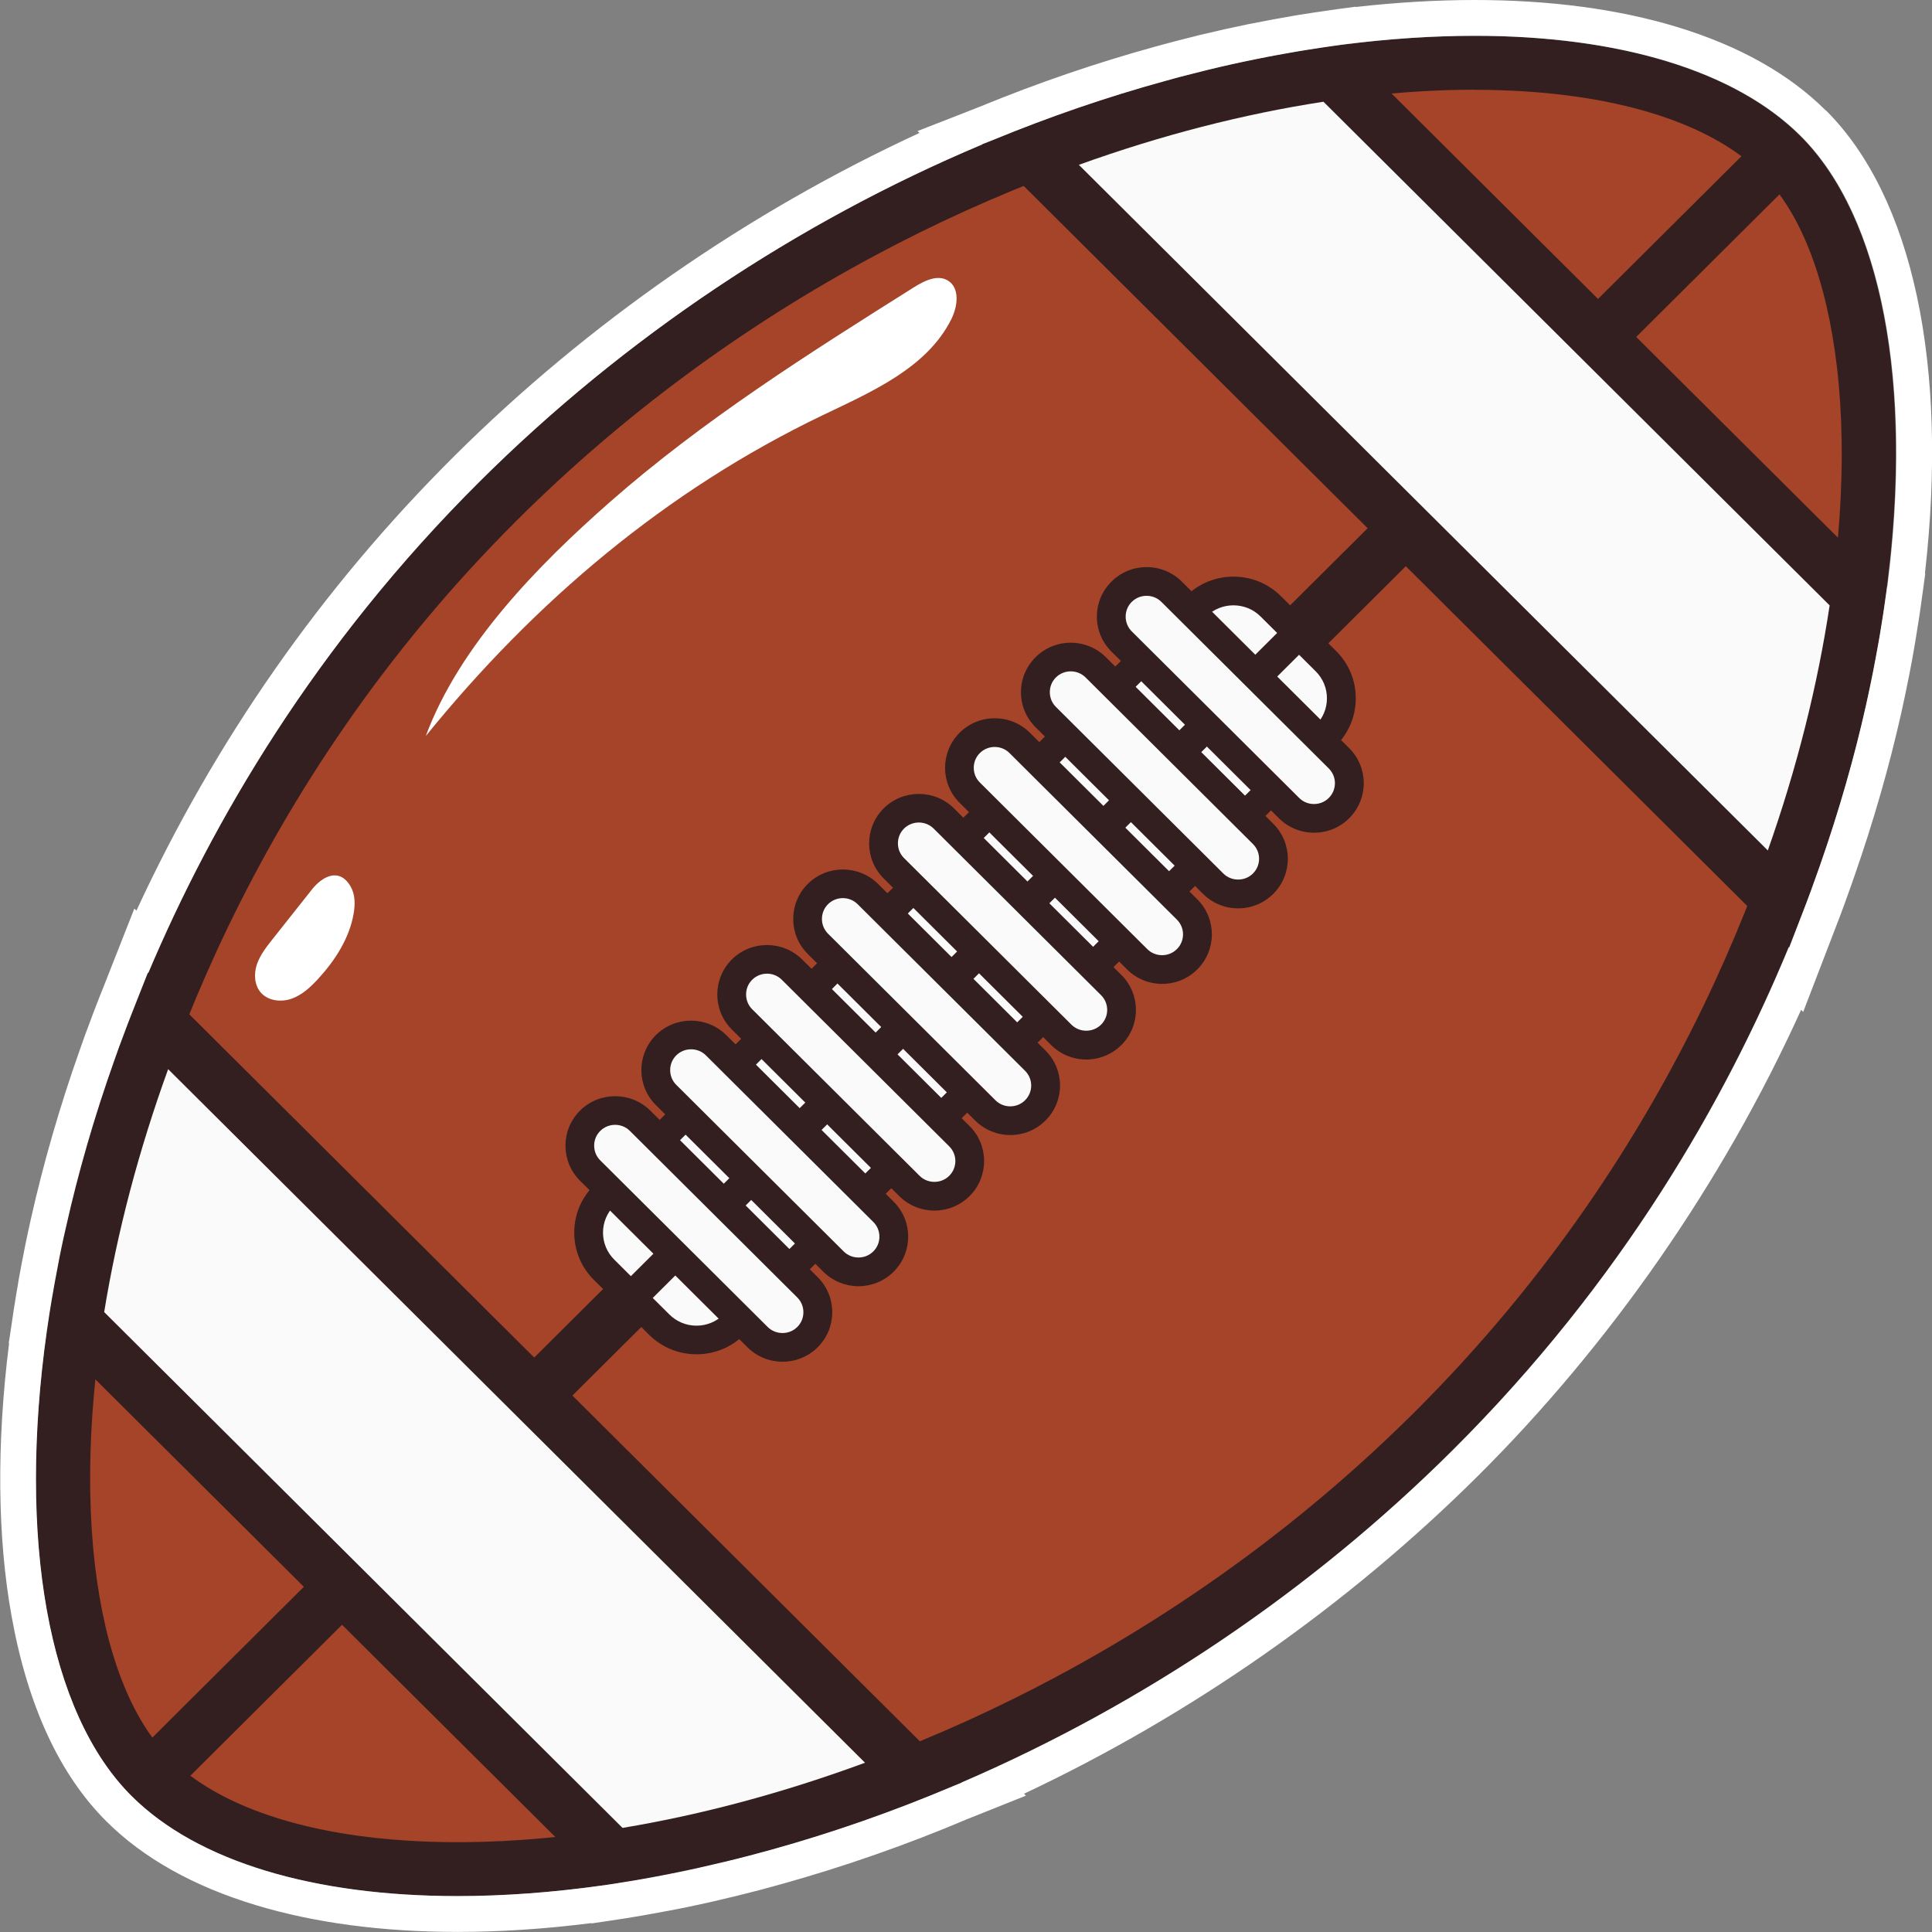<svg width="67" height="67" viewBox="0 0 67 67" fill="none" xmlns="http://www.w3.org/2000/svg">
<rect x="0" y="0" width="67" height="67" fill="#808080" stroke="none"/>
<g id="logo" clip-path="url(#clip0_2899_1739)">
<g id="Group">
<g id="Group_2">
<path id="Vector" d="M61.763 5.367C55.312 -1.054 32.892 1.829 17.282 17.364C1.671 32.898 -0.834 55.603 5.226 61.63C11.679 68.052 34.096 65.171 49.71 49.634C65.324 34.096 67.822 11.395 61.763 5.367Z" fill="#A64429"/>
<path id="Vector_2" d="M15.861 65.757C10.896 65.757 6.851 64.567 4.563 62.29C1.23 58.973 0.328 51.529 2.212 42.866C3.437 37.233 6.936 26.341 16.619 16.706C23.856 9.504 33.136 4.361 42.755 2.223C51.412 0.298 58.952 1.251 62.427 4.71C65.76 8.027 66.662 15.471 64.778 24.134C63.553 29.767 60.054 40.659 50.371 50.294C43.135 57.495 33.853 62.639 24.235 64.777C21.274 65.434 18.443 65.757 15.861 65.757ZM51.129 3.112C48.678 3.112 45.976 3.418 43.164 4.044C38.889 4.995 34.461 6.658 30.357 8.855C25.766 11.312 21.59 14.398 17.946 18.024C8.603 27.321 5.227 37.826 4.044 43.26C3.18 47.24 2.918 51.042 3.29 54.248C3.646 57.306 4.545 59.631 5.89 60.97C8.871 63.936 15.912 64.716 23.831 62.956C28.107 62.005 32.535 60.342 36.639 58.145C41.23 55.688 45.406 52.602 49.05 48.976C58.392 39.679 61.769 29.174 62.951 23.74C63.815 19.76 64.078 15.958 63.706 12.752C63.35 9.694 62.451 7.369 61.105 6.03C59.184 4.119 55.572 3.115 51.131 3.115L51.129 3.112Z" fill="#341F20"/>
</g>
<path id="Vector_3" d="M61.104 4.709L4.617 60.92L5.941 62.238L62.428 6.027L61.104 4.709Z" fill="#341F20"/>
<g id="Group_3">
<path id="Vector_4" d="M35.719 5.351L61.681 31.186C63.077 27.55 63.984 23.974 64.445 20.67L46.222 2.535C42.916 3.006 39.347 3.932 35.719 5.351Z" fill="#FAFAFA"/>
<path id="Vector_5" d="M62.042 32.861L34.047 5.002L35.379 4.483C38.978 3.078 42.584 2.111 46.092 1.613L46.554 1.547L65.437 20.337L65.373 20.795C64.883 24.32 63.936 27.928 62.559 31.519L62.042 32.861ZM37.41 5.713L61.306 29.493C62.312 26.642 63.029 23.791 63.45 20.995L45.896 3.528C43.114 3.956 40.267 4.688 37.413 5.716L37.41 5.713Z" fill="#341F20"/>
</g>
<g id="Group_4">
<path id="Vector_6" d="M2.612 45.827L21.265 64.388C24.556 63.877 28.093 62.919 31.678 61.484L5.461 35.398C4.046 38.992 3.107 42.536 2.609 45.827H2.612Z" fill="#FAFAFA"/>
<path id="Vector_7" d="M20.942 65.381L1.617 46.154L1.687 45.688C2.216 42.182 3.196 38.606 4.592 35.057L5.114 33.732L33.342 61.822L32.028 62.349C28.473 63.773 24.898 64.769 21.41 65.309L20.939 65.381H20.942ZM3.613 45.502L21.589 63.39C24.355 62.929 27.175 62.17 29.998 61.13L5.831 37.078C4.809 39.898 4.065 42.722 3.613 45.502Z" fill="#341F20"/>
</g>
<g id="Group_5">
<path id="Vector_8" d="M44.067 21.028L44.996 21.953L21.877 44.959L20.948 44.035C20.233 43.323 20.235 42.169 20.948 41.46L41.478 21.03C42.193 20.319 43.352 20.32 44.066 21.03L44.067 21.028Z" fill="#FAFAFA"/>
<path id="Vector_9" d="M21.878 45.661L20.596 44.386C20.155 43.947 19.914 43.367 19.914 42.746C19.914 42.126 20.157 41.545 20.596 41.106L41.127 20.676C42.037 19.77 43.514 19.77 44.423 20.676L45.705 21.951L21.878 45.661ZM42.775 20.992C42.436 20.992 42.093 21.12 41.834 21.378L21.303 41.809C21.051 42.059 20.912 42.392 20.912 42.746C20.912 43.1 21.051 43.433 21.303 43.683L21.878 44.256L44.29 21.951L43.714 21.378C43.455 21.12 43.115 20.992 42.773 20.992H42.775Z" fill="#341F20"/>
</g>
<g id="Group_6">
<path id="Vector_10" d="M45.053 22.005L45.982 22.929C46.697 23.641 46.695 24.795 45.982 25.505L25.452 45.934C24.737 46.646 23.577 46.644 22.864 45.934L21.935 45.01L45.055 22.003L45.053 22.005Z" fill="#FAFAFA"/>
<path id="Vector_11" d="M24.156 46.966C23.559 46.966 22.963 46.74 22.508 46.287L21.227 45.012L45.054 21.301L46.335 22.576C46.777 23.016 47.017 23.596 47.017 24.216C47.017 24.837 46.774 25.417 46.335 25.857L25.804 46.287C25.349 46.74 24.753 46.966 24.156 46.966ZM22.637 45.012L23.212 45.584C23.463 45.834 23.798 45.973 24.153 45.973C24.509 45.973 24.844 45.834 25.095 45.584L45.626 25.154C45.878 24.903 46.017 24.571 46.017 24.216C46.017 23.862 45.878 23.53 45.626 23.279L45.051 22.707L22.639 45.009L22.637 45.012Z" fill="#341F20"/>
</g>
<g id="Group_7">
<path id="Vector_12" d="M44.704 28.026L38.898 22.249C38.419 21.773 38.419 21 38.898 20.524C39.377 20.047 40.153 20.047 40.632 20.524L46.438 26.301C46.916 26.778 46.916 27.55 46.438 28.026C45.959 28.503 45.183 28.503 44.704 28.026Z" fill="#FAFAFA"/>
<path id="Vector_13" d="M45.57 28.878C45.11 28.878 44.677 28.7 44.35 28.375L38.545 22.598C38.218 22.273 38.039 21.842 38.039 21.384C38.039 20.926 38.218 20.494 38.545 20.17C38.871 19.845 39.304 19.667 39.765 19.667C40.225 19.667 40.658 19.845 40.985 20.17L46.79 25.947C47.462 26.615 47.462 27.704 46.79 28.375C46.464 28.7 46.031 28.878 45.57 28.878ZM39.762 20.662C39.569 20.662 39.385 20.737 39.248 20.873C39.112 21.008 39.037 21.189 39.037 21.384C39.037 21.578 39.112 21.759 39.248 21.895L45.054 27.672C45.19 27.808 45.372 27.883 45.568 27.883C45.763 27.883 45.945 27.808 46.081 27.672C46.365 27.39 46.365 26.932 46.081 26.65L40.276 20.873C40.139 20.737 39.957 20.662 39.762 20.662Z" fill="#341F20"/>
</g>
<g id="Group_8">
<path id="Vector_14" d="M42.071 30.646L36.265 24.869C35.786 24.392 35.786 23.62 36.265 23.143C36.744 22.667 37.52 22.667 37.999 23.143L43.805 28.921C44.284 29.397 44.284 30.169 43.805 30.646C43.326 31.122 42.55 31.122 42.071 30.646Z" fill="#FAFAFA"/>
<path id="Vector_15" d="M42.938 31.501C42.477 31.501 42.044 31.322 41.718 30.997L35.912 25.22C35.586 24.895 35.406 24.464 35.406 24.006C35.406 23.548 35.586 23.117 35.912 22.792C36.238 22.467 36.672 22.289 37.132 22.289C37.592 22.289 38.026 22.467 38.352 22.792L44.157 28.569C44.829 29.238 44.829 30.326 44.157 30.997C43.831 31.322 43.398 31.501 42.938 31.501ZM37.132 23.282C36.939 23.282 36.755 23.357 36.618 23.492C36.482 23.628 36.407 23.809 36.407 24.003C36.407 24.198 36.482 24.379 36.618 24.515L42.424 30.292C42.56 30.428 42.742 30.502 42.938 30.502C43.133 30.502 43.315 30.428 43.451 30.292C43.735 30.01 43.735 29.552 43.451 29.27L37.646 23.492C37.509 23.357 37.327 23.282 37.132 23.282Z" fill="#341F20"/>
</g>
<g id="Group_9">
<path id="Vector_16" d="M39.438 33.266L33.633 27.488C33.154 27.012 33.154 26.24 33.633 25.763C34.111 25.287 34.887 25.287 35.366 25.763L41.172 31.541C41.651 32.017 41.651 32.789 41.172 33.266C40.693 33.742 39.917 33.742 39.438 33.266Z" fill="#FAFAFA"/>
<path id="Vector_17" d="M40.303 34.12C39.843 34.12 39.409 33.942 39.083 33.617L33.277 27.84C32.606 27.172 32.606 26.083 33.277 25.412C33.603 25.087 34.037 24.909 34.497 24.909C34.957 24.909 35.391 25.087 35.717 25.412L41.523 31.189C42.194 31.857 42.194 32.946 41.523 33.617C41.196 33.942 40.763 34.12 40.303 34.12ZM34.494 25.904C34.302 25.904 34.117 25.979 33.981 26.115C33.844 26.25 33.769 26.431 33.769 26.626C33.769 26.82 33.844 27.001 33.981 27.137L39.786 32.914C39.923 33.05 40.105 33.125 40.3 33.125C40.495 33.125 40.677 33.05 40.814 32.914C41.097 32.632 41.097 32.174 40.814 31.892L35.008 26.115C34.872 25.979 34.69 25.904 34.494 25.904Z" fill="#341F20"/>
</g>
<g id="Group_10">
<path id="Vector_18" d="M36.805 35.888L31 30.111C30.521 29.634 30.521 28.862 31 28.386C31.479 27.909 32.255 27.909 32.733 28.386L38.539 34.163C39.018 34.639 39.018 35.411 38.539 35.888C38.06 36.365 37.284 36.365 36.805 35.888Z" fill="#FAFAFA"/>
<path id="Vector_19" d="M37.67 36.743C37.21 36.743 36.776 36.564 36.45 36.239L30.644 30.462C29.973 29.794 29.973 28.705 30.644 28.034C31.316 27.366 32.41 27.366 33.084 28.034L38.89 33.812C39.561 34.48 39.561 35.569 38.89 36.239C38.563 36.564 38.13 36.743 37.67 36.743ZM31.864 28.524C31.672 28.524 31.487 28.599 31.351 28.734C31.214 28.87 31.139 29.051 31.139 29.246C31.139 29.44 31.214 29.621 31.351 29.757L37.156 35.534C37.293 35.67 37.475 35.744 37.67 35.744C37.865 35.744 38.047 35.67 38.184 35.534C38.467 35.252 38.467 34.794 38.184 34.512L32.378 28.734C32.242 28.599 32.06 28.524 31.864 28.524Z" fill="#341F20"/>
</g>
<g id="Group_11">
<path id="Vector_20" d="M34.173 38.508L28.367 32.731C27.888 32.254 27.888 31.482 28.367 31.005C28.846 30.529 29.622 30.529 30.101 31.005L35.906 36.783C36.385 37.259 36.385 38.031 35.906 38.508C35.427 38.984 34.651 38.984 34.173 38.508Z" fill="#FAFAFA"/>
<path id="Vector_21" d="M35.037 39.362C34.577 39.362 34.144 39.184 33.817 38.859L28.012 33.082C27.34 32.414 27.34 31.325 28.012 30.654C28.683 29.986 29.777 29.986 30.451 30.654L36.257 36.431C36.929 37.099 36.929 38.188 36.257 38.859C35.931 39.184 35.497 39.362 35.037 39.362ZM29.229 31.146C29.036 31.146 28.852 31.221 28.715 31.357C28.579 31.493 28.504 31.674 28.504 31.868C28.504 32.062 28.579 32.243 28.715 32.379L34.521 38.156C34.657 38.292 34.839 38.367 35.034 38.367C35.23 38.367 35.412 38.292 35.548 38.156C35.832 37.874 35.832 37.416 35.548 37.134L29.742 31.357C29.606 31.221 29.424 31.146 29.229 31.146Z" fill="#341F20"/>
</g>
<g id="Group_12">
<path id="Vector_22" d="M31.54 41.13L25.734 35.353C25.255 34.876 25.255 34.104 25.734 33.628C26.213 33.151 26.989 33.151 27.468 33.628L33.273 39.405C33.752 39.882 33.752 40.654 33.273 41.13C32.794 41.607 32.019 41.607 31.54 41.13Z" fill="#FAFAFA"/>
<path id="Vector_23" d="M32.404 41.982C31.963 41.982 31.521 41.814 31.184 41.479L25.379 35.702C24.707 35.033 24.707 33.945 25.379 33.274C26.05 32.605 27.144 32.605 27.819 33.274L33.624 39.051C34.296 39.719 34.296 40.808 33.624 41.479C33.287 41.814 32.846 41.982 32.404 41.982ZM26.599 33.766C26.406 33.766 26.221 33.841 26.085 33.977C25.948 34.112 25.874 34.293 25.874 34.488C25.874 34.682 25.948 34.863 26.085 34.999L31.891 40.776C32.027 40.912 32.209 40.986 32.404 40.986C32.599 40.986 32.782 40.912 32.918 40.776C33.202 40.494 33.202 40.036 32.918 39.754L27.112 33.977C26.976 33.841 26.794 33.766 26.599 33.766Z" fill="#341F20"/>
</g>
<g id="Group_13">
<path id="Vector_24" d="M28.907 43.75L23.101 37.973C22.622 37.496 22.622 36.724 23.101 36.248C23.58 35.771 24.356 35.771 24.835 36.248L30.641 42.025C31.119 42.501 31.119 43.273 30.641 43.75C30.162 44.227 29.386 44.227 28.907 43.75Z" fill="#FAFAFA"/>
<path id="Vector_25" d="M29.771 44.605C29.33 44.605 28.889 44.437 28.551 44.101L22.746 38.324C22.074 37.656 22.074 36.567 22.746 35.896C23.417 35.228 24.512 35.228 25.186 35.896L30.991 41.673C31.663 42.342 31.663 43.43 30.991 44.101C30.654 44.437 30.213 44.605 29.771 44.605ZM23.966 36.389C23.773 36.389 23.589 36.463 23.452 36.599C23.316 36.735 23.241 36.916 23.241 37.11C23.241 37.304 23.316 37.486 23.452 37.621L29.258 43.398C29.394 43.534 29.576 43.609 29.771 43.609C29.967 43.609 30.149 43.534 30.285 43.398C30.422 43.263 30.497 43.082 30.497 42.887C30.497 42.693 30.422 42.512 30.285 42.376L24.48 36.599C24.343 36.463 24.161 36.389 23.966 36.389Z" fill="#341F20"/>
</g>
<g id="Group_14">
<path id="Vector_26" d="M26.274 46.372L20.468 40.595C19.99 40.118 19.99 39.346 20.468 38.87C20.947 38.393 21.723 38.393 22.202 38.87L28.008 44.647C28.487 45.124 28.487 45.896 28.008 46.372C27.529 46.849 26.753 46.849 26.274 46.372Z" fill="#FAFAFA"/>
<path id="Vector_27" d="M27.139 47.224C26.697 47.224 26.256 47.056 25.919 46.721L20.113 40.944C19.442 40.276 19.442 39.187 20.113 38.516C20.785 37.848 21.879 37.848 22.553 38.516L28.359 44.293C29.03 44.961 29.03 46.05 28.359 46.721C28.021 47.056 27.58 47.224 27.139 47.224ZM21.33 39.008C21.138 39.008 20.953 39.083 20.817 39.219C20.68 39.354 20.605 39.535 20.605 39.73C20.605 39.924 20.68 40.105 20.817 40.241L26.622 46.018C26.759 46.154 26.941 46.228 27.136 46.228C27.331 46.228 27.513 46.154 27.65 46.018C27.786 45.882 27.861 45.701 27.861 45.507C27.861 45.313 27.786 45.132 27.65 44.996L21.844 39.219C21.708 39.083 21.526 39.008 21.33 39.008Z" fill="#341F20"/>
</g>
<path id="Vector_28" d="M28.528 14.4C30.238 13.581 32.15 12.758 32.993 11.065C33.215 10.62 33.293 9.976 32.865 9.725C32.504 9.512 32.051 9.739 31.695 9.962C28.049 12.257 24.386 14.568 21.152 17.409C18.664 19.595 15.932 22.385 14.766 25.524C18.543 20.867 23.086 17.012 28.528 14.4Z" fill="white"/>
<path id="Vector_29" d="M10.81 30.856C10.358 31.429 9.903 32.001 9.451 32.571C9.237 32.842 9.018 33.119 8.908 33.447C8.798 33.774 8.82 34.166 9.047 34.424C9.301 34.711 9.748 34.762 10.112 34.634C10.473 34.506 10.765 34.237 11.024 33.955C11.615 33.314 12.113 32.547 12.263 31.69C12.319 31.37 12.322 31.024 12.159 30.742C11.76 30.058 11.163 30.406 10.81 30.854V30.856Z" fill="white"/>
</g>
<path id="Vector_30" d="M63.317 3.831C62.041 2.561 60.304 1.587 58.153 0.934C56.112 0.314 53.75 0 51.136 0C49.814 0 48.431 0.083 47.018 0.242L47.008 0.232L46.384 0.317L45.922 0.383C45.9 0.386 45.879 0.389 45.86 0.391L45.828 0.397C45.78 0.405 45.731 0.41 45.681 0.418L45.606 0.429C45.429 0.455 45.253 0.482 45.076 0.511C44.988 0.524 44.899 0.54 44.811 0.556C44.635 0.586 44.461 0.618 44.284 0.65L44.239 0.658C44.177 0.668 44.116 0.679 44.054 0.692C43.829 0.735 43.602 0.777 43.374 0.823L43.348 0.828L43.302 0.836C42.746 0.95 42.17 1.078 41.595 1.217L41.544 1.23L41.512 1.238C41.269 1.297 41.023 1.36 40.779 1.424L40.726 1.438C40.67 1.451 40.614 1.467 40.557 1.483C40.397 1.526 40.236 1.571 40.076 1.613C38.032 2.175 35.977 2.878 33.973 3.703L33.599 3.85L31.819 4.545L31.886 4.611C25.936 7.356 20.385 11.208 15.743 15.828C11.157 20.391 7.457 25.683 4.731 31.581L4.659 31.509L3.963 33.276L3.613 34.166C3.383 34.735 3.161 35.316 2.949 35.896C2.93 35.944 2.914 35.995 2.896 36.045L2.877 36.101C2.845 36.192 2.813 36.282 2.781 36.37C2.082 38.34 1.504 40.334 1.066 42.296C1.042 42.4 1.02 42.501 0.999 42.602L0.993 42.626C0.929 42.919 0.876 43.18 0.828 43.425V43.433C0.777 43.681 0.729 43.931 0.686 44.173C0.656 44.328 0.63 44.485 0.606 44.639L0.598 44.684L0.587 44.748C0.581 44.783 0.573 44.82 0.568 44.855C0.504 45.238 0.45 45.584 0.405 45.906L0.397 45.965L0.303 46.585L0.314 46.596C-0.122 50.057 -0.093 53.318 0.405 56.066C0.964 59.162 2.069 61.55 3.693 63.166C4.969 64.436 6.705 65.411 8.856 66.063C10.898 66.683 13.26 66.997 15.874 66.997C17.356 66.997 18.911 66.894 20.508 66.691L20.518 66.702L21.147 66.609L21.618 66.537L21.661 66.529H21.677C21.872 66.497 22.07 66.465 22.268 66.43C22.308 66.422 22.346 66.417 22.386 66.409L22.458 66.396C22.6 66.372 22.742 66.345 22.886 66.318C22.961 66.305 23.036 66.289 23.114 66.276L23.175 66.265C23.282 66.244 23.387 66.225 23.494 66.204C23.609 66.18 23.721 66.159 23.836 66.135C23.919 66.119 23.999 66.1 24.079 66.084C24.213 66.055 24.347 66.026 24.483 65.996H24.491L24.521 65.988L24.561 65.978H24.569C24.834 65.916 25.11 65.853 25.382 65.786L25.42 65.778L25.487 65.762C25.797 65.685 26.073 65.616 26.329 65.549C26.364 65.541 26.399 65.53 26.436 65.52L26.506 65.501C26.701 65.448 26.897 65.397 27.092 65.341C29.272 64.734 31.453 63.973 33.572 63.073L33.826 62.972L35.578 62.272L35.511 62.205C41.314 59.474 46.729 55.685 51.267 51.17C55.804 46.654 59.718 41.074 62.461 35.02L62.533 35.092L63.221 33.303L63.619 32.267C63.742 31.951 63.868 31.62 63.986 31.296L63.991 31.277L64.002 31.248C64.069 31.067 64.133 30.888 64.194 30.712C64.232 30.609 64.269 30.505 64.304 30.398L64.309 30.38L64.315 30.366C64.97 28.489 65.516 26.589 65.936 24.717L65.955 24.629C66.035 24.267 66.11 23.916 66.174 23.583C66.18 23.559 66.185 23.532 66.19 23.506L66.201 23.458C66.238 23.263 66.276 23.069 66.311 22.875C66.335 22.744 66.356 22.614 66.38 22.483C66.396 22.39 66.412 22.302 66.426 22.214C66.511 21.701 66.592 21.181 66.659 20.673L66.683 20.503L66.766 19.895L66.755 19.885C67.579 12.659 66.335 6.829 63.317 3.823V3.831ZM65.444 20.337L65.42 20.513C65.353 21.008 65.278 21.509 65.192 22.015C65.179 22.1 65.163 22.188 65.147 22.273C65.126 22.401 65.101 22.529 65.077 22.656C65.043 22.845 65.008 23.034 64.97 23.223C64.962 23.266 64.954 23.306 64.946 23.346C64.879 23.684 64.807 24.025 64.732 24.363C64.727 24.392 64.719 24.422 64.713 24.451C64.304 26.28 63.774 28.122 63.132 29.964C63.13 29.975 63.124 29.986 63.122 29.994C63.087 30.098 63.049 30.199 63.012 30.302C62.95 30.476 62.889 30.649 62.825 30.824C62.819 30.84 62.814 30.856 62.809 30.872C62.694 31.186 62.573 31.503 62.447 31.825L62.049 32.861L62.035 32.848C59.839 38.159 56.243 44.455 50.379 50.291C45.467 55.179 39.61 59.117 33.35 61.814L33.355 61.819L33.09 61.926C31.014 62.807 28.895 63.55 26.75 64.146C26.56 64.199 26.37 64.25 26.18 64.3C26.121 64.316 26.065 64.332 26.006 64.346C25.733 64.418 25.46 64.487 25.187 64.553C25.152 64.561 25.117 64.569 25.083 64.577C24.818 64.641 24.553 64.702 24.288 64.761C24.272 64.764 24.259 64.769 24.243 64.772C24.232 64.772 24.219 64.777 24.208 64.78C24.077 64.809 23.946 64.835 23.815 64.865C23.734 64.881 23.657 64.899 23.576 64.915C23.464 64.939 23.355 64.961 23.242 64.982C23.138 65.003 23.036 65.022 22.932 65.043C22.838 65.062 22.744 65.081 22.651 65.096C22.512 65.123 22.373 65.147 22.236 65.171C22.175 65.182 22.113 65.192 22.052 65.203C21.859 65.235 21.669 65.267 21.476 65.296C21.458 65.299 21.436 65.301 21.418 65.307L20.947 65.379H20.944C19.173 65.629 17.471 65.754 15.866 65.754C10.9 65.754 6.855 64.564 4.568 62.288C1.665 59.399 0.608 53.38 1.625 46.151L1.636 46.087C1.684 45.747 1.737 45.403 1.796 45.057C1.804 45.001 1.815 44.948 1.826 44.892C1.855 44.727 1.882 44.559 1.914 44.394C1.957 44.155 2.002 43.915 2.05 43.673C2.05 43.673 2.05 43.67 2.05 43.667C2.101 43.407 2.157 43.146 2.213 42.885C2.213 42.877 2.213 42.871 2.219 42.866C2.24 42.767 2.262 42.669 2.286 42.568C2.716 40.646 3.276 38.713 3.961 36.783C3.99 36.695 4.022 36.61 4.054 36.522C4.078 36.455 4.102 36.389 4.126 36.319C4.327 35.768 4.544 35.201 4.776 34.623L5.13 33.729L5.143 33.742C7.353 28.519 10.914 22.393 16.631 16.703C21.65 11.709 27.651 7.707 34.067 5.008L34.061 5.003L34.447 4.851C36.405 4.044 38.398 3.36 40.416 2.806C40.571 2.763 40.726 2.721 40.881 2.678C40.953 2.66 41.028 2.641 41.1 2.622C41.339 2.561 41.577 2.5 41.815 2.441C41.842 2.433 41.868 2.428 41.898 2.42C42.454 2.284 43.008 2.162 43.562 2.05C43.586 2.045 43.607 2.042 43.631 2.037C43.851 1.991 44.073 1.949 44.292 1.909C44.367 1.896 44.439 1.882 44.514 1.869C44.685 1.837 44.857 1.808 45.028 1.778C45.114 1.765 45.199 1.749 45.285 1.736C45.456 1.709 45.627 1.683 45.798 1.656C45.871 1.645 45.943 1.635 46.015 1.624C46.047 1.619 46.077 1.613 46.109 1.611L46.572 1.544H46.574C48.163 1.342 49.694 1.241 51.144 1.241C56.109 1.241 60.155 2.431 62.442 4.707C65.278 7.529 66.351 13.333 65.452 20.335L65.444 20.337Z" fill="white"/>
</g>
<defs>
<clipPath id="clip0_2899_1739">
<rect width="67" height="67" fill="white"/>
</clipPath>
</defs>
</svg>
